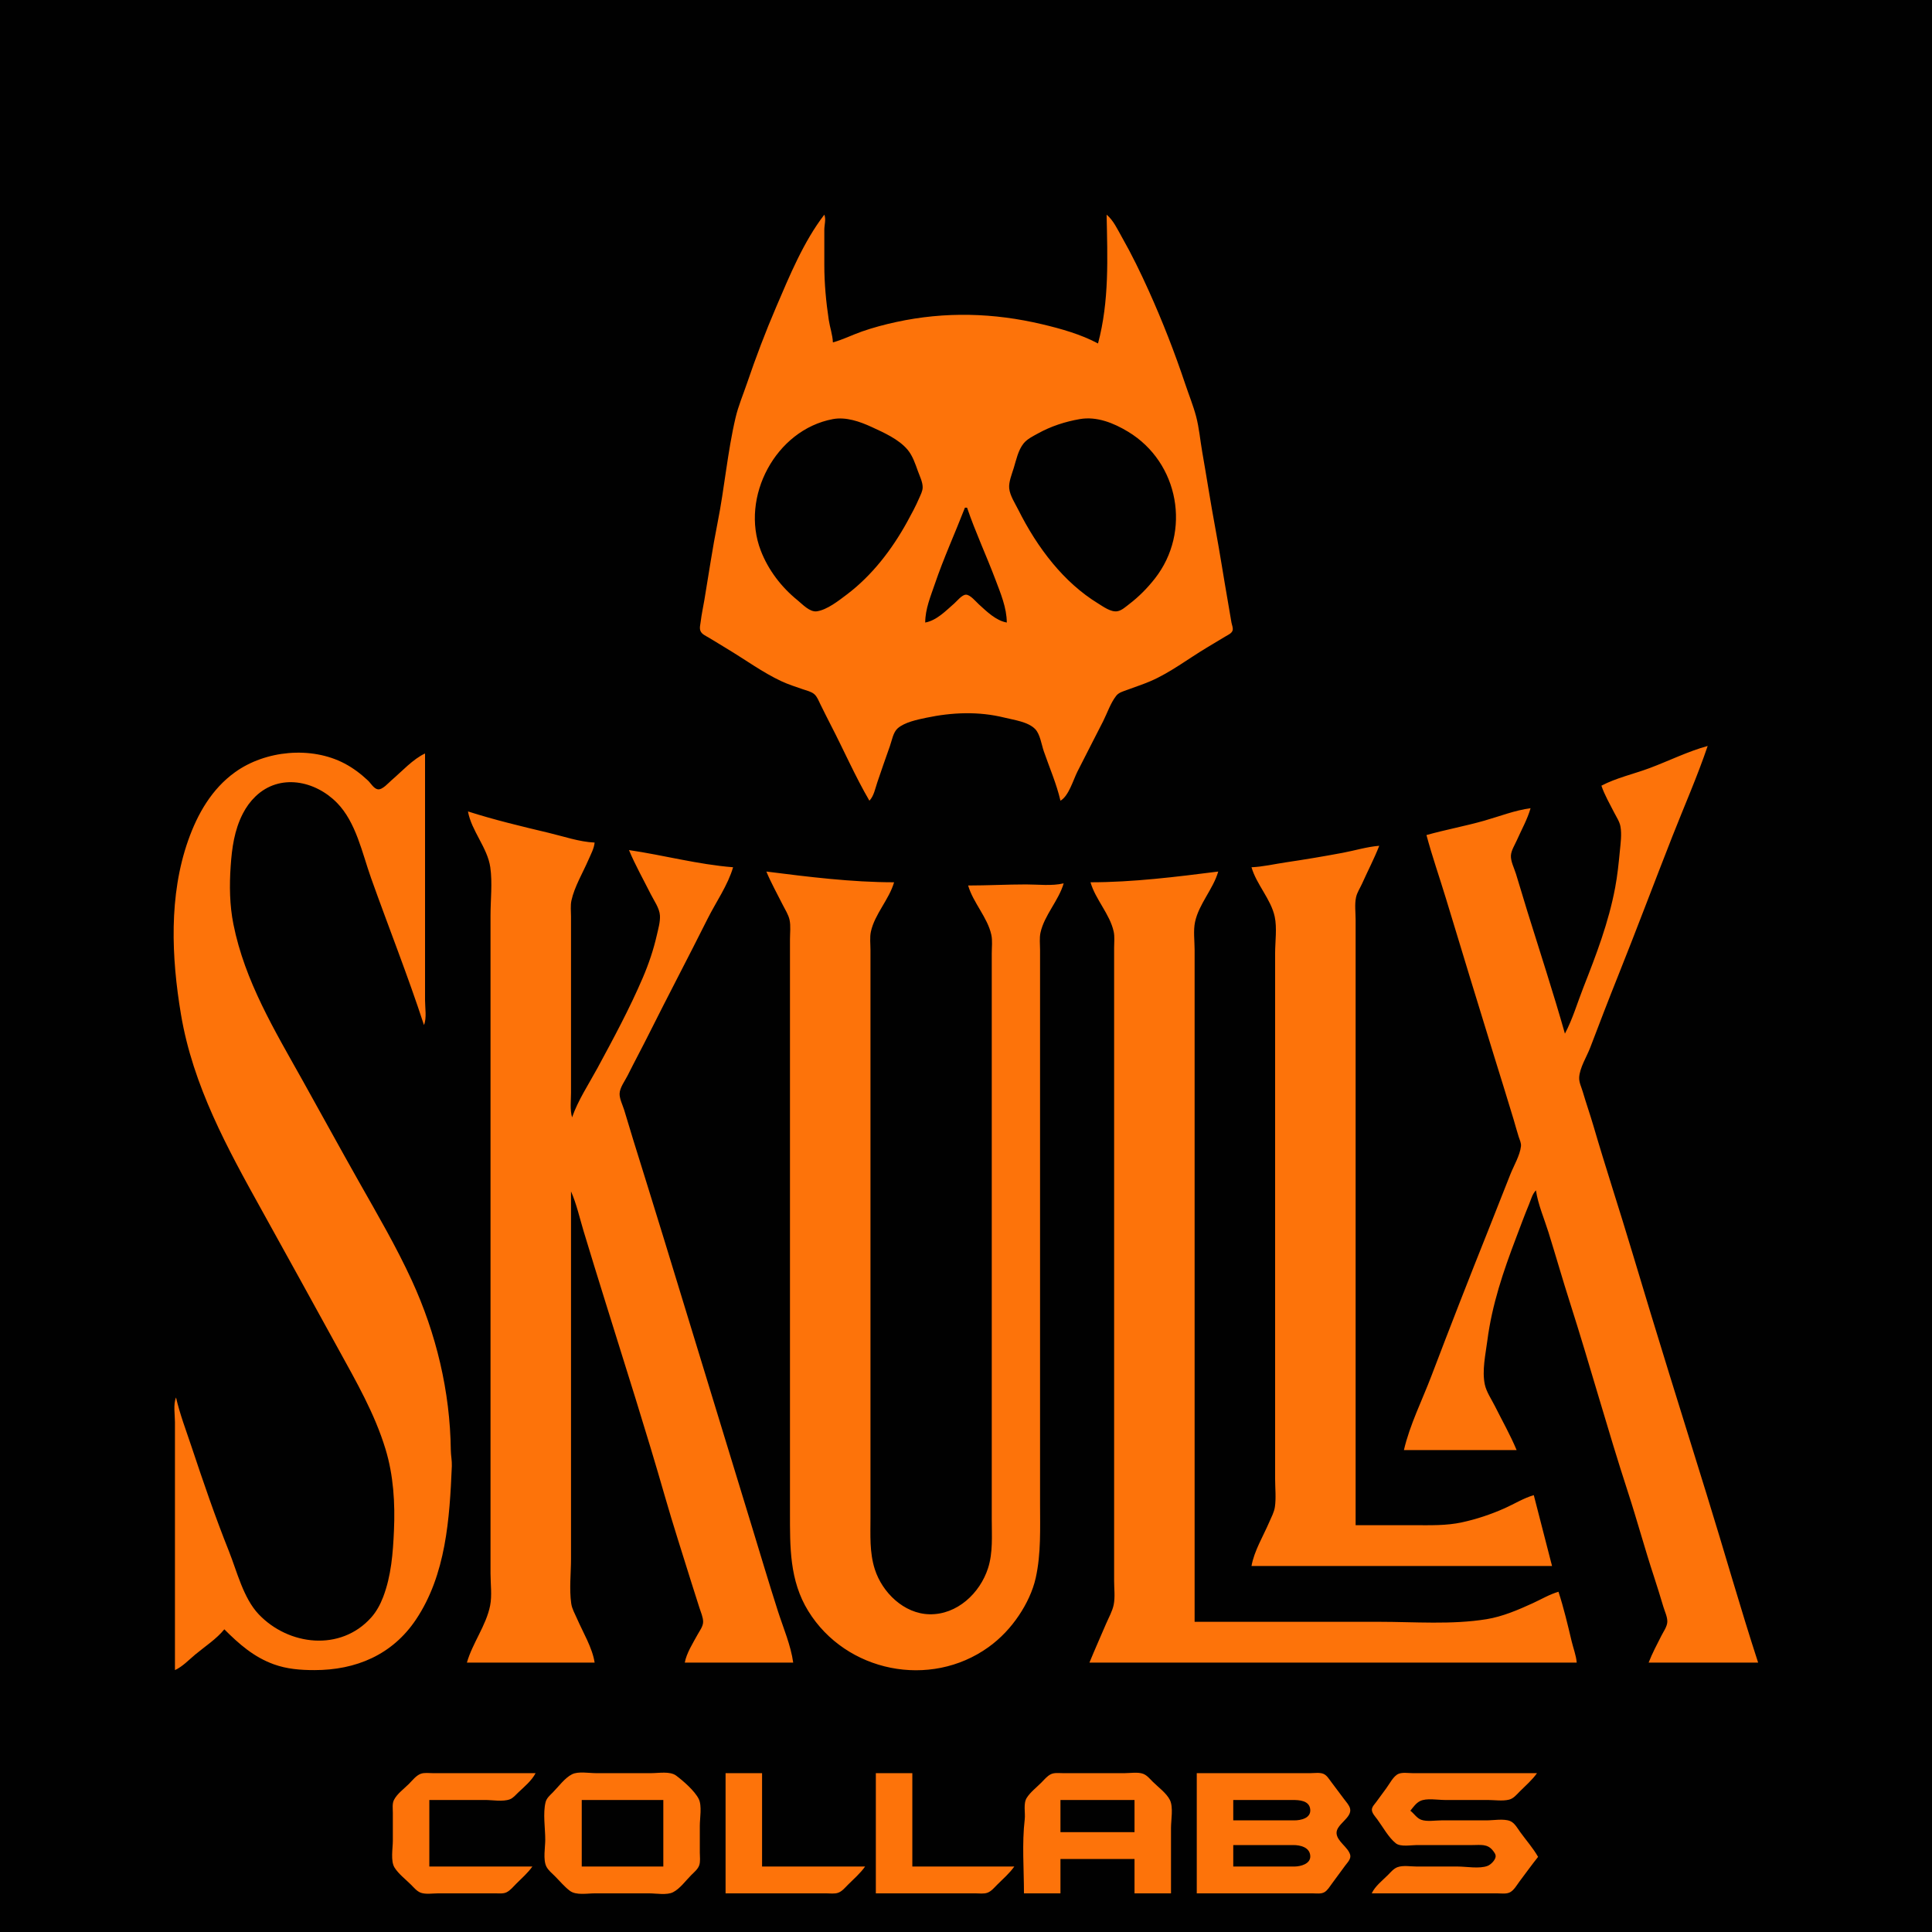 <?xml version="1.0" standalone="yes"?>
<svg xmlns="http://www.w3.org/2000/svg" width="1800" height="1800">
<path style="fill:#010101; stroke:none;" d="M0 0L0 1800L1800 1800L1800 0L0 0z"/>
<path style="fill:#fd730a; stroke:none;" d="M768 200C748.601 225.241 735.629 256.927 723.15 286C713.144 309.313 704.171 332.988 695.997 357C692.413 367.528 687.887 378.171 685.336 389C677.752 421.202 675.027 454.562 668.551 487C663.792 510.835 660.283 535.007 656.247 559C655.121 565.695 653.652 572.248 652.845 579C652.511 581.792 651.493 585.083 652.607 587.815C653.852 590.868 657.348 592.297 660 593.861C666.045 597.425 671.981 601.189 678 604.8C694.443 614.667 710.611 626.561 728 634.677C734.36 637.645 741.36 639.892 748 642.169C751.435 643.347 755.794 644.306 758.61 646.702C761.33 649.017 762.688 652.882 764.247 656C767.415 662.335 770.513 668.714 773.778 675C785.964 698.467 796.677 723.173 810 746C814.148 741.708 815.448 734.6 817.333 729C821.159 717.631 825.138 706.308 829.142 695C830.937 689.929 832.131 682.342 836.278 678.638C842.741 672.866 854.756 670.45 863 668.715C887.175 663.627 911.825 662.62 936 668.627C944.783 670.809 958.061 672.484 964.57 679.39C969.069 684.163 970.391 693.889 972.505 700C977.746 715.151 984.385 730.373 988 746C995.681 741.641 999.875 726.755 1003.75 719C1011.62 703.263 1019.84 687.708 1027.75 672C1031.57 664.409 1034.71 654.914 1039.97 648.225C1042.41 645.117 1046.45 644.152 1050 642.808C1057.33 640.029 1064.79 637.684 1072 634.572C1090.13 626.745 1107.06 613.764 1124 603.6L1142 592.8C1144.12 591.521 1147.4 590.134 1148.3 587.621C1149.16 585.246 1147.73 582.345 1147.32 580L1144.08 561C1140.04 538.02 1136.53 514.917 1132.26 492C1127.86 468.406 1124.24 444.631 1120.08 421C1118.17 410.113 1117.22 398.685 1114.4 388C1111.71 377.858 1107.66 367.948 1104.33 358C1094.45 328.468 1083.11 299.397 1070.31 271C1062.65 254.016 1054.5 237.2 1045.28 221C1041.24 213.899 1037.36 205.256 1031 200C1031.83 240.359 1033.54 280.569 1023 320C1006.95 311.441 988.615 306.297 971 302.116C925.858 291.399 880.515 290.146 835 300.015C824.276 302.34 813.358 305.231 803 308.865C793.979 312.03 785.207 316.482 776 319C775.688 311.85 773.198 305.049 772.134 298C769.601 281.208 768 263.971 768 247C768 236 767.948 225 768.001 214C768.023 209.444 769.735 204.253 768 200z"/>
<path style="fill:#010101; stroke:none;" d="M776 390.468C722.558 400.464 689.555 463.246 708.811 513C715.837 531.153 727.908 546.943 743 559.196C747.631 562.956 754.432 570.484 761 569.555C770.588 568.199 781.51 559.531 789 553.87C812.602 536.03 831.135 511.803 845.306 486C849.272 478.778 853.178 471.586 856.421 464C857.772 460.842 859.618 457.521 859.63 454C859.648 449.036 856.872 443.6 855.217 439C852.772 432.205 850.318 424.67 845.62 419.039C837.468 409.267 823.343 402.981 812 397.77C801.102 392.764 788.148 388.195 776 390.468M1006 390.464C992.323 392.859 979.198 397.095 967 403.861C962.37 406.43 957.016 408.967 953.637 413.174C948.594 419.453 946.792 428.47 944.495 436C942.79 441.59 939.649 449.116 940.253 455C940.951 461.805 945.745 468.984 948.753 475C957.605 492.705 968.247 509.759 980.921 525C992.954 539.472 1006.93 552.348 1023 562.189C1027.83 565.149 1034.98 570.49 1041 569.488C1045.11 568.803 1048.79 565.308 1052 562.87C1061.03 556 1068.99 547.927 1075.99 539C1110.14 495.402 1098.53 430.907 1051 402.204C1037.68 394.158 1021.86 387.686 1006 390.464M899 473C889.794 496.728 879.213 519.886 870.997 544C866.982 555.783 862.035 567.358 862 580C872.62 578.106 881.162 569.102 889 562.282C891.667 559.961 896.221 554.06 900 554.056C903.978 554.051 909.235 560.567 912 563.075C919.383 569.771 927.846 578.189 938 580C937.991 566.362 932.194 552.649 927.424 540C918.984 517.622 908.696 495.608 901 473L899 473z"/>
<path style="fill:#fd730a; stroke:none;" d="M1492 732C1494.88 740.558 1499.78 748.937 1503.86 757C1505.96 761.146 1508.9 765.36 1509.74 770C1511.07 777.381 1509.88 785.625 1509.17 793C1508.06 804.452 1506.94 815.663 1504.8 827C1498.68 859.487 1487.25 889.33 1475.2 920C1469.63 934.191 1465.17 949.539 1458 963C1447.15 924.781 1434.76 886.934 1422.97 849C1419.36 837.356 1415.97 825.639 1412.34 814C1410.76 808.943 1407.34 802.33 1407.69 797C1408 792.239 1411.24 787.289 1413.14 783C1417.48 773.192 1423.05 763.316 1426 753C1411.58 754.863 1396.98 760.588 1383 764.573C1365.18 769.653 1346.84 772.984 1329 778C1334.31 797.85 1341.14 817.336 1347.12 837C1362.02 886.02 1376.88 935.068 1392.03 984C1398.11 1003.66 1404.29 1023.29 1410.2 1043C1411.8 1048.31 1413.18 1053.73 1414.89 1059C1415.83 1061.9 1417.38 1064.86 1417.04 1068C1416.14 1076.34 1410.32 1086.19 1407.2 1094C1400.28 1111.31 1393.57 1128.7 1386.65 1146C1368.58 1191.16 1350.87 1236.54 1333.58 1282C1325.03 1304.47 1313.42 1327.57 1308 1351L1413 1351C1407.17 1337 1399.53 1323.56 1392.75 1310C1389.62 1303.73 1384.88 1296.89 1383.39 1290C1380.61 1277.13 1384.05 1261.84 1385.72 1249C1390.11 1215.3 1400.55 1184.62 1412.58 1153C1416.51 1142.65 1420.33 1132.22 1424.58 1122C1426.45 1117.49 1427.57 1112.55 1431 1109C1432.94 1122.16 1438.69 1135.32 1442.65 1148C1449.51 1169.95 1455.8 1192.1 1462.81 1214C1481.48 1272.43 1497.67 1331.69 1516.67 1390C1525.2 1416.19 1532.37 1442.84 1541 1469C1544.06 1478.29 1546.91 1487.64 1549.72 1497C1551.01 1501.3 1553.54 1506.45 1553.4 1511C1553.27 1515.39 1549.8 1520.17 1547.86 1524C1543.69 1532.21 1539.33 1540.41 1536 1549L1638 1549C1621.08 1496.99 1606.21 1444.25 1589.97 1392C1566.7 1317.09 1543.25 1242.16 1520.8 1167C1509.02 1127.58 1496.13 1088.49 1484.58 1049C1481.44 1038.28 1477.73 1027.72 1474.58 1017C1473.36 1012.86 1471.09 1008.4 1471.28 1004C1471.68 994.874 1478.35 984.473 1481.58 976C1490.09 953.615 1498.7 931.239 1507.6 909C1524.87 865.833 1541.2 822.275 1558.2 779C1569.15 751.133 1581.41 723.354 1591 695C1572.67 700.014 1554.82 708.911 1537 715.576C1522.33 721.062 1505.84 724.71 1492 732M164 1302C161.299 1308.44 163 1318.05 163 1325L163 1377L163 1556C170.083 1552.76 176.031 1546.38 182 1541.41C190.848 1534.05 201.775 1526.95 209 1518C222.732 1531.73 236.457 1543.83 255 1550.56C267.296 1555.03 280.05 1556 293 1556C331.471 1556 365.415 1541.89 387.481 1509C415.573 1467.12 418.906 1414.72 420.961 1366C421.174 1360.94 420.064 1356.04 420.004 1351C419.355 1296.44 406.473 1242.62 383.691 1193C369.173 1161.38 351.534 1131.28 334.424 1101C316.79 1069.79 299.606 1038.31 282.14 1007C255.963 960.077 228.098 914.338 217.449 861C213.903 843.237 213.68 824.956 214.91 807C216.08 789.937 218.317 773.455 226.259 758C229.332 752.021 233.155 746.709 238.004 742.04C260.591 720.293 293.688 727.287 313.985 748.001C331.746 766.125 337.396 794.691 345.692 818C361.947 863.672 379.977 908.907 395 955C397.701 948.564 396 938.951 396 932L396 880L396 702C384.754 707.214 374.433 718.686 365 726.728C362.042 729.25 356.305 736.062 352.004 735.384C348.271 734.795 345.464 729.699 342.91 727.286C336.331 721.067 329.023 715.54 321 711.32C289.858 694.943 247.236 699.151 219 719.428C197.29 735.018 184.031 758.264 175.309 783C157.194 834.37 159.715 892.12 168.586 945C179.77 1011.66 211.765 1069.67 244.139 1128C267.968 1170.94 291.666 1213.96 315.306 1257C331.875 1287.17 349.038 1316.86 359.138 1350C366.664 1374.69 368.156 1400.5 367.039 1426C366.121 1446.97 364.53 1468.16 356.935 1488C354.315 1494.84 350.72 1501.52 345.826 1507C317.336 1538.91 268.841 1533.23 241.04 1504C226.694 1488.92 220.796 1463.99 213.2 1445C200.449 1413.12 189.338 1380.56 178.485 1348C173.43 1332.84 167.577 1317.6 164 1302M436 756C439.229 774.113 454.159 789.748 456.79 808C458.87 822.424 457 838.422 457 853L457 943L457 1219L457 1406L457 1466C457 1475.58 458.502 1486.6 456.621 1496C452.935 1514.43 440.17 1530.91 435 1549L554 1549C551.942 1535.27 543.095 1520.72 537.576 1508C535.615 1503.48 532.922 1498.94 532.21 1494C530.268 1480.53 532 1465.61 532 1452L532 1368L532 1110C537.161 1121.66 540.042 1134.79 543.72 1147C550.357 1169.03 557.198 1191.02 564.026 1213C582.738 1273.23 602.032 1333.38 619.427 1394C627.107 1420.76 635.759 1447.39 644.026 1474C646.517 1482.02 649.1 1490 651.656 1498C652.917 1501.95 655.111 1506.83 655.092 1511C655.072 1515.32 651.85 1519.36 649.864 1523C645.611 1530.79 639.577 1540.26 638 1549L739 1549C736.831 1532.97 729.679 1516.4 724.745 1501C716.343 1474.78 708.478 1448.33 700.435 1422C673.248 1332.99 646.042 1243.99 618.795 1155C609.296 1123.98 599.607 1093 589.976 1062C587.082 1052.69 584.396 1043.3 581.492 1034C580.066 1029.43 577.172 1023.83 577.258 1019C577.358 1013.43 582.312 1006.88 584.753 1002C591.29 988.927 598.221 976.065 604.753 963C622.654 927.199 641.346 891.802 659.247 856C666.986 840.522 678.201 824.658 683 808C650.327 805.421 618.311 796.75 586 792C591.827 805.996 599.466 819.438 606.247 833C609.243 838.993 614.484 846.171 614.856 853C615.18 858.968 613.316 865.244 612.011 871C608.878 884.816 604.424 897.974 598.85 911C586.557 939.725 571.548 967.53 556.691 995C548.69 1009.79 538.512 1025.1 533 1041C530.886 1033.85 532 1025.43 532 1018L532 975L532 883L532 854C532 849.15 531.362 843.764 532.39 839C535.143 826.25 543.11 812.985 548.281 801C550.53 795.787 553.417 790.696 554 785C539.75 784.379 524.854 779.172 511 775.884C485.912 769.93 460.577 763.859 436 756M1166 808C1170.62 824.043 1184.09 837.718 1187.61 854C1189.88 864.509 1188 877.257 1188 888L1188 957L1188 1174L1188 1328L1188 1378C1188 1386.46 1189 1395.62 1187.79 1404C1187.09 1408.87 1184.49 1413.52 1182.58 1418C1177.06 1430.93 1168.39 1445.12 1166 1459L1446 1459L1429 1393C1419.53 1395.73 1410.96 1401.15 1402 1405.14C1389.08 1410.89 1375.84 1415.34 1362 1418.34C1347.46 1421.49 1332.77 1421 1318 1421L1263 1421L1263 1030L1263 899L1263 857C1263 850.285 1261.97 842.584 1263.39 836C1264.38 831.418 1267.25 827.248 1269.14 823C1274.35 811.313 1280.37 799.935 1285 788C1273.64 788.904 1262.21 792.439 1251 794.54C1233.4 797.839 1215.72 800.805 1198 803.427C1187.4 804.996 1176.72 807.54 1166 808M714 812C718.407 822.585 724.119 832.744 729.247 843C731.468 847.443 734.552 852.106 735.61 857C736.836 862.675 736 869.216 736 875L736 908L736 1014L736 1308L736 1409C736 1441.18 735.487 1472.52 753.065 1501C788.201 1557.93 866.648 1573.67 921 1534.57C932.207 1526.51 941.651 1516.45 949.329 1505C956.337 1494.55 962.255 1482.34 964.986 1470C970.009 1447.3 969 1424.15 969 1401L969 1308L969 1009L969 915L969 885C969 879.839 968.295 874.067 969.39 869C972.91 852.718 986.378 839.043 991 823C979.99 825.621 967.282 823.999 956 824C938.052 824.001 920.019 825 902 825C906.622 841.043 920.09 854.718 923.61 871C924.771 876.371 924 882.527 924 888L924 920L924 1023L924 1347L924 1416C924 1430.95 925.185 1446.55 920.536 1461C913.001 1484.42 891.64 1504.5 866 1503.98C842.205 1503.51 821.966 1483.72 815.029 1462C810.026 1446.34 811 1430.23 811 1414L811 1345L811 1020L811 917L811 885C811 879.527 810.229 873.371 811.39 868C814.91 851.718 828.378 838.043 833 822C793.493 822 753.183 816.956 714 812M1016 822C1020.62 838.043 1034.09 851.718 1037.61 868C1038.64 872.763 1038 878.151 1038 883L1038 912L1038 1004L1038 1292L1038 1429L1038 1473C1038 1480.07 1039.01 1488.05 1037.62 1495C1036.38 1501.19 1032.89 1507.23 1030.42 1513C1025.3 1525 1019.95 1536.93 1015 1549L1469 1549C1468.41 1542.18 1465.81 1535.64 1464.23 1529C1460.59 1513.62 1456.89 1498.03 1452 1483C1443.74 1485.38 1435.83 1490.11 1428 1493.69C1414.41 1499.91 1399.85 1506.15 1385 1508.56C1352.39 1513.85 1317.98 1511 1285 1511L1113 1511L1113 1103L1113 938L1113 885C1113 876.719 1111.66 867.115 1113.39 859C1116.96 842.229 1130.28 828.398 1135 812C1095.8 816.954 1055.53 822 1016 822M496 1739L400 1739L400 1677L452 1677C458.78 1677 468.564 1678.79 474.961 1676.4C478.136 1675.22 480.632 1672.1 483.039 1669.83C488.711 1664.48 495.378 1658.98 499 1652L425 1652L403 1652C399.534 1652 395.308 1651.38 392 1652.6C387.615 1654.22 384.212 1658.79 381 1662C376.515 1666.49 369.897 1671.26 367.028 1677C365.281 1680.49 366 1685.21 366 1689L366 1715C366 1722.02 363.743 1733.88 367.603 1740C371.39 1746 377.998 1751.01 383 1756C385.654 1758.65 388.381 1762.06 392 1763.4C396.63 1765.1 403.125 1764 408 1764L441 1764L462 1764C465.245 1764 469.003 1764.47 472 1762.97C475.51 1761.22 478.269 1757.73 481 1755C486.141 1749.86 491.808 1744.95 496 1739M533 1653.03C526.193 1656.43 520.317 1664.65 515.001 1670C512.395 1672.62 509.253 1675.27 508.318 1679C505.697 1689.46 508 1703.22 508 1714C508 1721.07 505.819 1732.58 509.028 1739C510.783 1742.51 514.27 1745.27 517 1748C521.519 1752.52 525.876 1757.84 531 1761.68C536.754 1765.99 547.157 1764 554 1764L605 1764C611.326 1764 621.236 1765.85 627 1762.97C633.458 1759.74 638.949 1752.06 644 1747C646.649 1744.35 650.062 1741.62 651.397 1738C652.715 1734.42 652 1729.75 652 1726L652 1701C652 1693.93 654.181 1682.42 650.972 1676C647.235 1668.53 636.659 1659.31 630 1654.32C624.246 1650.01 613.843 1652 607 1652L555 1652C548.674 1652 538.764 1650.15 533 1653.03M676 1652L676 1764L749 1764L770 1764C773.466 1764 777.692 1764.62 781 1763.4C784.619 1762.06 787.346 1758.65 790 1756C795.464 1750.55 801.548 1745.32 806 1739L710 1739L710 1652L676 1652M816 1652L816 1764L888 1764L909 1764C912.466 1764 916.692 1764.62 920 1763.4C923.619 1762.06 926.346 1758.65 929 1756C934.464 1750.55 940.548 1745.32 945 1739L850 1739L850 1652L816 1652M954 1764L988 1764L988 1732L1057 1732L1057 1764L1091 1764L1091 1703C1091 1695.69 1093.29 1683.63 1089.97 1677C1086.74 1670.54 1079.06 1665.05 1074 1660C1071.35 1657.35 1068.62 1653.94 1065 1652.6C1060.11 1650.8 1053.15 1652 1048 1652L1011 1652L990 1652C986.481 1652 982.249 1651.4 979 1653.03C975.49 1654.78 972.732 1658.27 970 1661C965.619 1665.38 959.926 1669.74 956.603 1675C953.18 1680.42 955.438 1688.86 954.714 1695C952.054 1717.55 954 1741.29 954 1764M1115 1652L1115 1764L1200 1764L1223 1764C1226.38 1764 1230.76 1764.69 1233.83 1762.97C1236.84 1761.28 1238.86 1757.69 1240.87 1755C1245.09 1749.37 1249.16 1743.63 1253.37 1738C1255.44 1735.24 1258.99 1731.78 1257.92 1728C1255.89 1720.84 1245.68 1715.64 1245.24 1708C1244.76 1699.61 1259.93 1693.64 1257.84 1685C1257.05 1681.76 1254.05 1678.63 1252.12 1676C1248.16 1670.63 1244.16 1665.31 1240.13 1660C1238.12 1657.35 1236.14 1653.89 1232.91 1652.6C1229.44 1651.22 1224.66 1652 1221 1652L1197 1652L1115 1652M1278 1764L1370 1764L1395 1764C1398.69 1764 1403.55 1764.79 1406.91 1762.97C1410.64 1760.96 1413.15 1756.3 1415.63 1753C1421.39 1745.32 1427.03 1737.52 1433 1730C1428.34 1721.83 1421.94 1714.61 1416.42 1707C1413.88 1703.5 1411.13 1698.28 1406.91 1696.6C1400.92 1694.23 1391.39 1696 1385 1696L1343 1696C1337.31 1696 1329.39 1697.41 1324 1695.4C1319.95 1693.88 1317.36 1689.57 1314 1687C1316.6 1683.81 1319.23 1679.92 1323 1678.03C1328.97 1675.03 1339.44 1677 1346 1677L1386 1677C1392.25 1677 1399.92 1678.21 1406 1676.68C1410.14 1675.65 1413.11 1671.89 1416 1669C1421.46 1663.55 1427.55 1658.32 1432 1652L1342 1652L1316 1652C1312.07 1652 1306.81 1651.11 1303.09 1652.6C1298.21 1654.56 1294.67 1661.95 1291.63 1666C1288.4 1670.3 1285.3 1674.68 1282.11 1679C1280.62 1681 1278.22 1683.34 1278.15 1686C1278.08 1689.2 1281.38 1692.59 1283.15 1695C1288.3 1701.99 1293.69 1712.01 1300.51 1717.4C1304.91 1720.87 1314.68 1719 1320 1719L1372 1719C1379.29 1719 1385.82 1717.71 1390.78 1724.02C1392.1 1725.7 1393.77 1727.71 1393.42 1730C1392.93 1733.26 1388.93 1737.25 1385.96 1738.4C1378.39 1741.32 1366.08 1739 1358 1739L1320 1739C1314.57 1739 1307.15 1737.7 1302 1739.6C1298.38 1740.94 1295.65 1744.35 1293 1747C1287.8 1752.19 1281.14 1757.28 1278 1764z"/>
<path style="fill:#010101; stroke:none;" d="M542 1677L542 1739L618 1739L618 1677L542 1677M988 1677L988 1707L1057 1707L1057 1677L988 1677M1149 1677L1149 1696L1206 1696C1211.74 1696 1221.38 1694.1 1220.74 1686C1220.06 1677.32 1210.25 1677 1204 1677L1149 1677M1149 1719L1149 1739L1206 1739C1211.58 1738.99 1221.28 1736.64 1220.75 1729C1220.18 1720.89 1211.25 1719 1205 1719L1149 1719z"/>
</svg>
